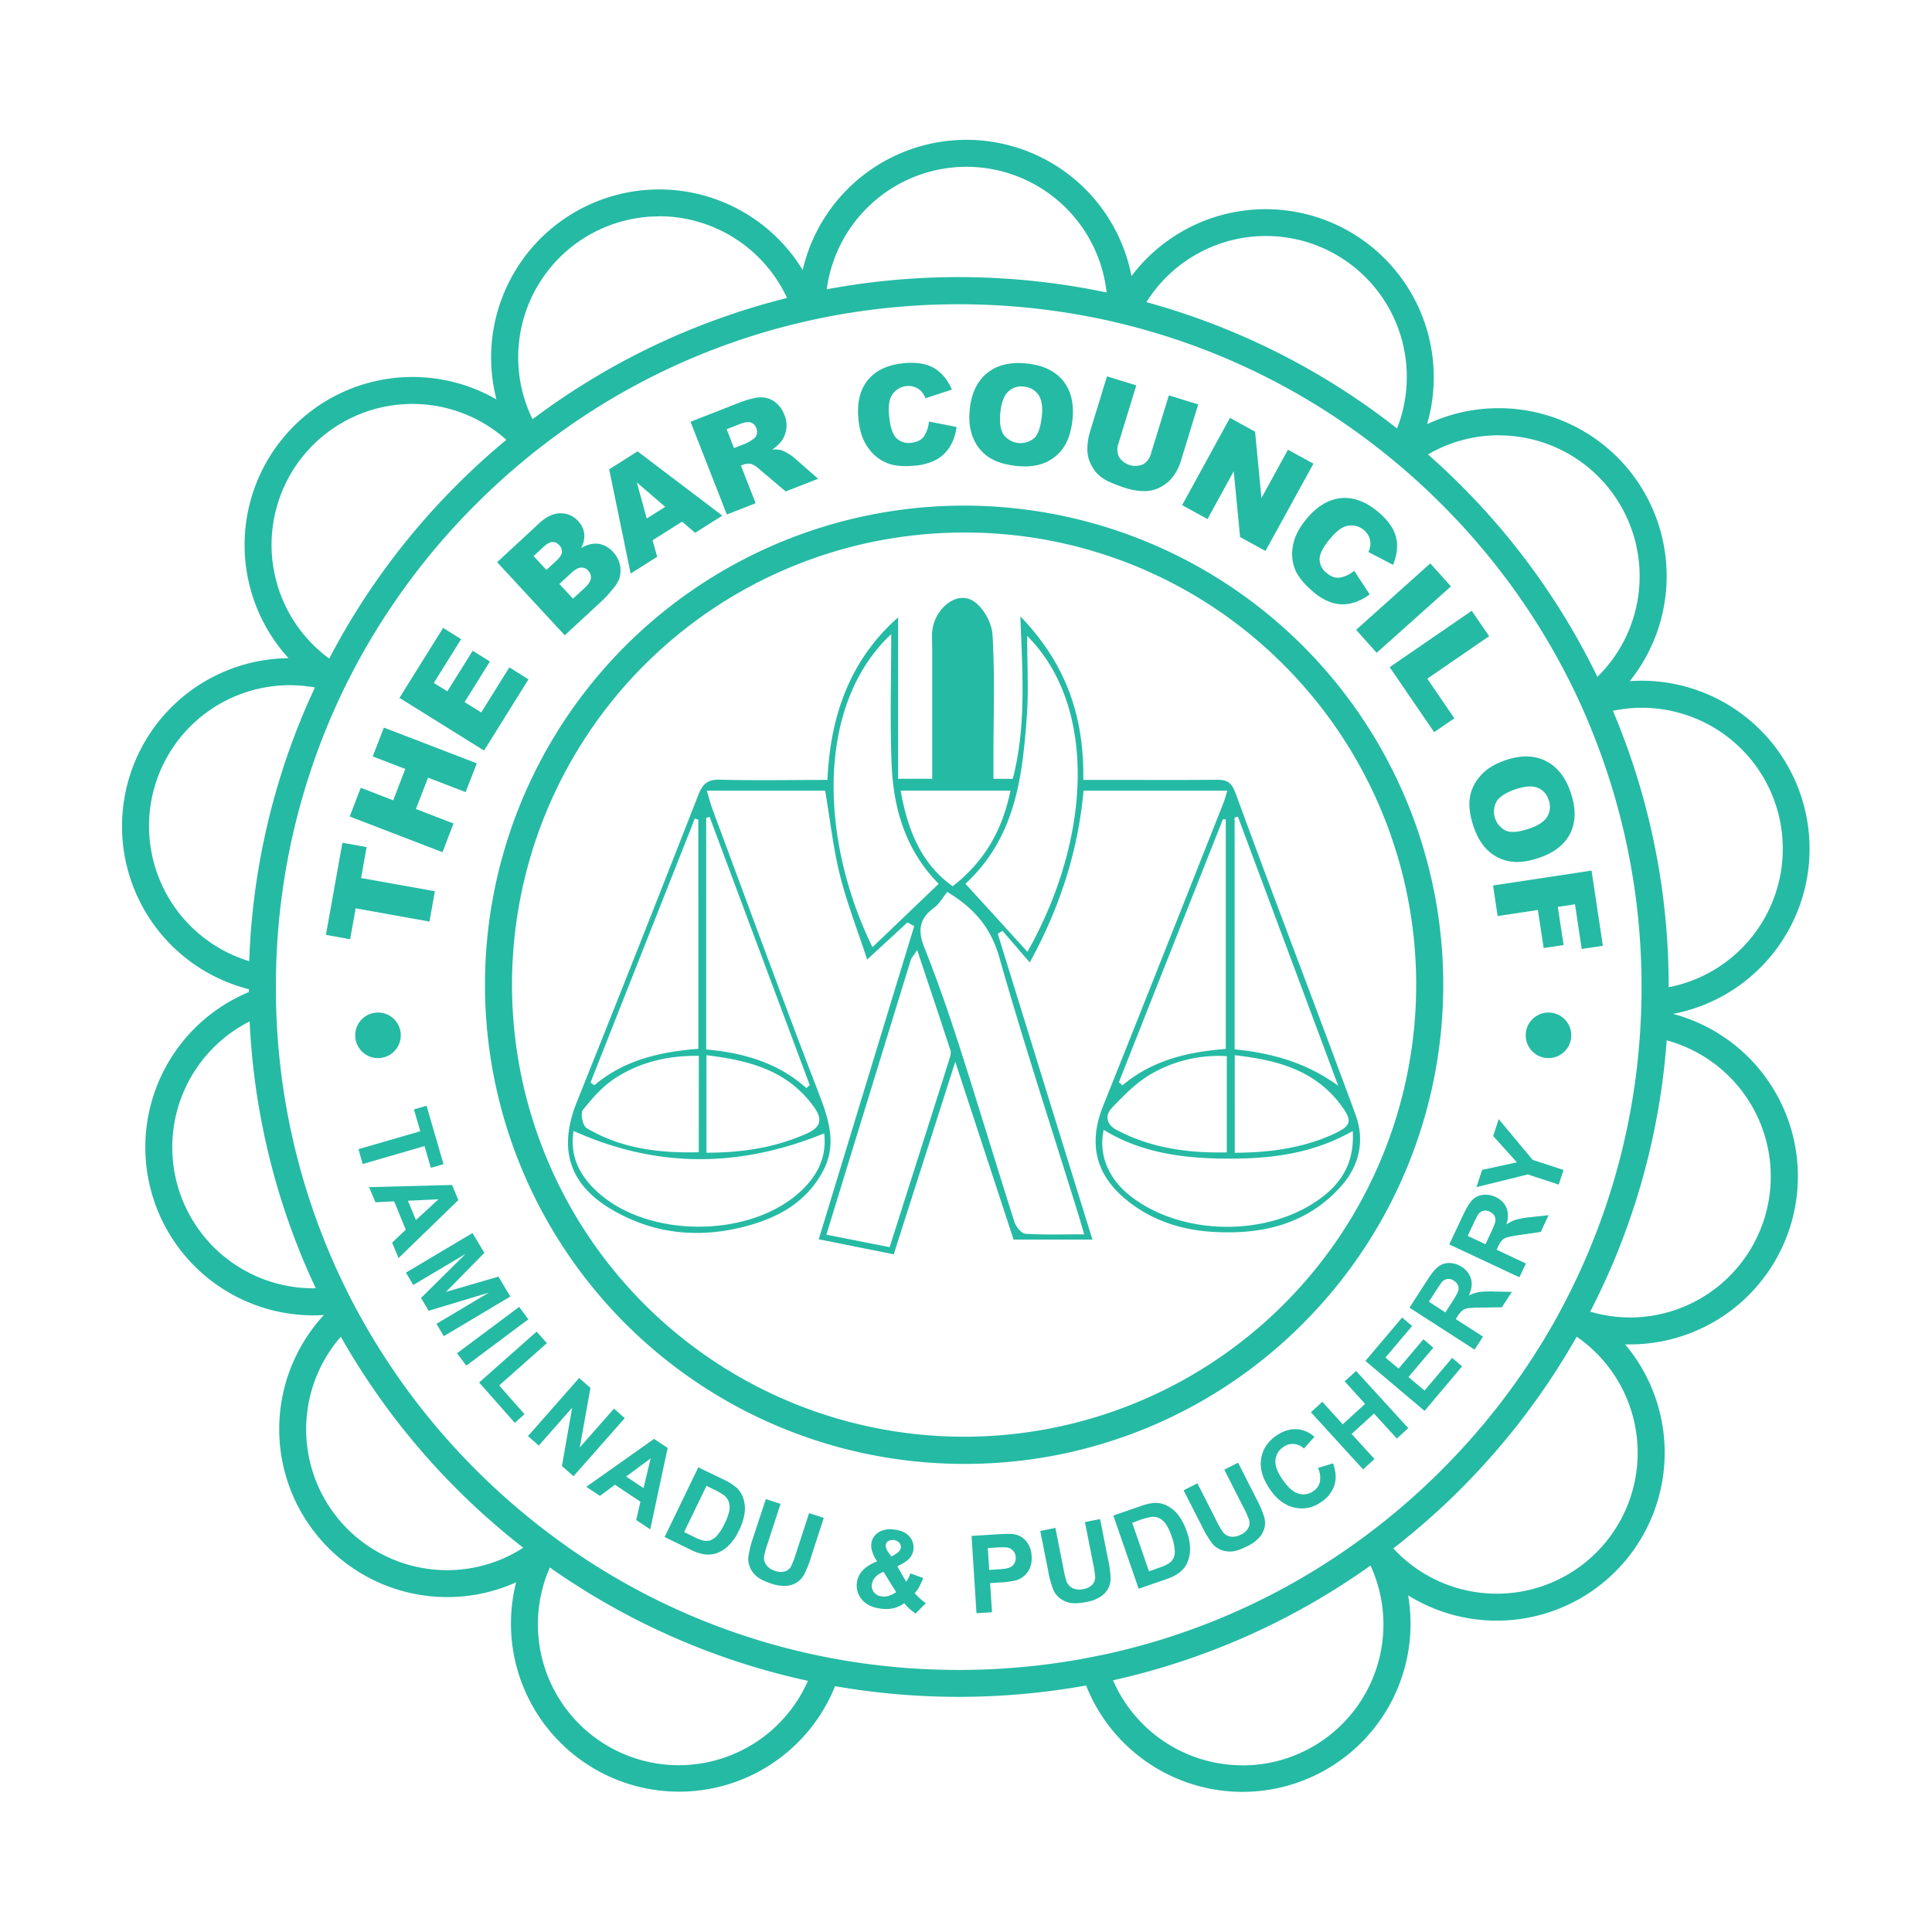 <svg id="Layer_3" data-name="Layer 3" xmlns="http://www.w3.org/2000/svg" viewBox="0 0 1000 1000"><defs><style>.cls-1{fill:#25baa4;}</style></defs><path class="cls-1" d="M865.82,524.82a87,87,0,0,0-15.93-172.48c-2.13,0-4.23.08-6.32.23a86.94,86.94,0,0,0-104.92-133,87,87,0,0,0-153-76.68,87,87,0,0,0-170.18-3.15,87,87,0,0,0-158.52,67A86.93,86.93,0,0,0,149.34,340.67,87,87,0,0,0,128.79,512c0,.5,0,1,0,1.5A87,87,0,0,0,162,680.82c1.91,0,3.8-.06,5.67-.19A86.95,86.95,0,0,0,267.14,819a87,87,0,0,0,165.08,53.76,372.95,372.95,0,0,0,129.95-.35,87,87,0,0,0,166.67-46.65,86.93,86.93,0,0,0,112.31-129.9c.87,0,1.74,0,2.61,0a87,87,0,0,0,22.06-171.11ZM849.89,366.34A73,73,0,0,1,863.69,511v-.09a365,365,0,0,0-28.86-143A72.59,72.59,0,0,1,849.89,366.34Zm-74.22-141a72.93,72.93,0,0,1,51.14,125,366.12,366.12,0,0,0-70.75-99.22q-8.23-8.25-16.94-15.89A72.55,72.55,0,0,1,775.67,225.3ZM655.18,122.15a72.93,72.93,0,0,1,67.92,99.62,367.2,367.2,0,0,0-129.72-65.38A73,73,0,0,1,655.18,122.15ZM500.25,86.33a73.07,73.07,0,0,1,72.54,65.06,372.51,372.51,0,0,0-144.87-1.65A73.07,73.07,0,0,1,500.25,86.33Zm-159.08,25.6a73.07,73.07,0,0,1,66.2,42.3A367,367,0,0,0,275.64,217a72.94,72.94,0,0,1,65.53-105ZM140.56,282.06A72.92,72.92,0,0,1,262.1,227.65q-13.32,11-25.69,23.4a366.46,366.46,0,0,0-66,89.82A72.87,72.87,0,0,1,140.56,282.06ZM77.14,427.64A72.88,72.88,0,0,1,163,355.83c-1.85,4-3.65,8-5.36,12A364.26,364.26,0,0,0,129,497.49,73.09,73.09,0,0,1,77.14,427.64ZM162,666.82a73,73,0,0,1-32.78-138.14A364.27,364.27,0,0,0,157.67,653.9c1.83,4.35,3.77,8.63,5.77,12.89Zm69.41,145.9a72.93,72.93,0,0,1-55-120.84,367.06,367.06,0,0,0,60,78.82,371.18,371.18,0,0,0,34.42,30.4A72.51,72.51,0,0,1,231.4,812.72Zm120,100.95A72.94,72.94,0,0,1,284.6,811.32,367.07,367.07,0,0,0,418.18,870,73.07,73.07,0,0,1,351.39,913.67ZM558.1,859a359,359,0,0,1-121.75.34c-4.61-.78-9.2-1.67-13.77-2.63a349.43,349.43,0,0,1-129-56.13l-2-1.46c-3.16-2.25-6.28-4.57-9.38-6.93l-1.87-1.43a359.5,359.5,0,0,1-33.94-29.91A355.09,355.09,0,0,1,186.83,682c-.77-1.39-1.54-2.77-2.29-4.16q-2.23-4.15-4.36-8.36c-.74-1.48-1.45-3-2.18-4.47a351.46,351.46,0,0,1-35-141.64q-.15-4.53-.2-9.09c0-1.14,0-2.28,0-3.43,0-.62,0-1.24,0-1.86q0-4.38.15-8.75a351.71,351.71,0,0,1,33.18-139.69c.15-.31.29-.62.43-.92q2.79-5.86,5.8-11.62l.5-1A354.39,354.39,0,0,1,246.31,261q12.18-12.18,25.31-23l.41-.35c3.47-2.86,7-5.63,10.57-8.35l.43-.32a349.59,349.59,0,0,1,129-61.45l1.6-.38c4-.95,8-1.85,12.08-2.67l1.74-.35a358.77,358.77,0,0,1,145.48,1.65l.37.08c4.48,1,8.94,2.09,13.37,3.25l.33.09a349.89,349.89,0,0,1,129.58,65.34l-.05.08.07-.06q5.49,4.38,10.83,9l-.14.21.19-.17q9.6,8.32,18.68,17.4a353.83,353.83,0,0,1,69.55,98.3l-.44.28.47-.21c2,4.22,3.91,8.48,5.74,12.77l0,.07a352.81,352.81,0,0,1,28.18,138.71c0,.47,0,.94,0,1.41,0,3.31-.08,6.6-.18,9.9,0,1.36-.09,2.73-.15,4.1q-.21,5-.55,9.9a350.79,350.79,0,0,1-38.17,136.54c-.16.32-.33.64-.5,1q-3,5.76-6.17,11.4l-.53.91a355.25,355.25,0,0,1-57.26,74.81,359.1,359.1,0,0,1-32.61,28.89c-.29.22-.58.44-.86.67-3.41,2.65-6.87,5.21-10.36,7.73l-.91.66a349.24,349.24,0,0,1-129.57,57.49Q565,857.73,558.1,859Zm85,54.72a73.07,73.07,0,0,1-67-44,366.76,366.76,0,0,0,133.27-59.4,72.94,72.94,0,0,1-66.29,103.45ZM847.65,751.91a72.92,72.92,0,0,1-126.48,49.55,369.63,369.63,0,0,0,94.92-109.59A73,73,0,0,1,847.65,751.91Zm-3.89-70a72.75,72.75,0,0,1-20.67-3q6.3-12.25,11.72-25a364.11,364.11,0,0,0,27.86-115.42,73,73,0,0,1-18.91,143.45Z"/><path class="cls-1" d="M428.29,403.69c1.46-34.1,12.22-62.64,36.55-84.13v83.52h17.67c0-22.41,0-44.6,0-66.8,0-4.43-.52-9.13.72-13.24,2.9-9.6,12.12-16.37,19.8-12.38,5.34,2.77,10.29,11.37,10.67,17.66,1.31,21.27.5,42.66.5,64v10.81h10c7-26.83,5.07-54.32,3.93-84.12,23.69,24.57,33.1,51.93,32.57,84.67h17.34c17.21,0,34.41.1,51.62-.07,5.31-.05,7.73,1.13,9.91,7.08,20.34,55.57,41.63,110.79,62.07,166.31,4.93,13.37,1.91,26.59-7.71,37.25-17.93,19.87-41.52,25-67,23.31-15.78-1.07-30.62-5.86-43.29-16-16.58-13.18-20.51-29.61-12.64-49.23,20.94-52.25,41.59-104.61,62.34-156.94.68-1.72,1.11-3.53,1.91-6.13H560.85C558,440.47,548.69,469.53,533,498.17l-14.14-16.38-2.42,1.54c16.25,52.55,32.5,105.09,49,158.26H524.63l-30.19-92c-11.14,34.86-21.38,66.89-31.85,99.63l-38.82-7.75c16.65-54.6,33-108.37,49.44-162.14l-3.55-1.87-20.81,19.2c-5.12-15.6-10.54-29.43-14.1-43.73-3.5-14.08-5.1-28.63-7.65-43.67H365.86c1.09,3.6,1.9,6.85,3.06,10,17.86,48,35.44,96.16,53.87,144,5.61,14.55,11.16,28.49,2.88,43.5-9,16.26-24,24.08-41.26,28.37-23.57,5.86-46.27,3.43-67.37-8.84-22.62-13.15-28.19-31.64-18.46-55.92q31.76-79.26,62.82-158.8c2.29-5.86,4.8-8.23,11.42-8C390.91,404.05,409,403.69,428.29,403.69Zm62,58c-2.36,2.89-4.12,6.21-6.86,8.2-7.68,5.58-8.47,11.83-5,20.5,6.56,16.52,12.42,33.35,17.87,50.28,9.81,30.51,19,61.22,28.76,91.76.79,2.49,3.57,6,5.61,6.15,9.75.65,19.57.29,30.5.29-1.32-4.47-2.25-7.78-3.27-11.06-13.65-44-28-87.84-40.62-132.15C513,480.63,504.87,470.47,490.27,461.65ZM427.72,639.07l32.75,6.47c10.52-33.06,20.74-65.14,30.91-97.24.47-1.48,1-3.31.56-4.67-5.45-16.77-11.08-33.47-17.22-51.88-2,3.11-3,4-3.31,5.15C457,543.66,442.65,590.44,427.72,639.07Zm72-181.59c11,12,21.37,23.42,32.08,35.16,33.06-58.48,36.34-127-.15-163.5,0,14.52.82,28.14-.17,41.63C529.15,402.1,525.77,433.28,499.68,457.48Zm-48.13,32.76,34.26-32.77c-17.19-17.45-23.43-39-24.35-61.93-.91-22.52-.2-45.11-.2-67.3C422.88,364.18,423.74,433,451.55,490.24Zm248.62,95.14c-21.11,12-42.85,14.42-64.87,14.33-22.3-.08-44.28-2.76-64.08-14.9-2.75,12.79,2.41,25.18,13.54,34,27.27,21.58,73.67,21.64,100.74-.13C695.37,610.73,701.07,600.55,700.17,585.38ZM426.6,586.62c-43.8,17.87-86.48,18.19-129.72-1.24-2.11,13.22,3.33,23.27,12.26,31.48,26.25,24.11,78.78,24.09,105,0C422.81,608.92,428.06,599.2,426.6,586.62ZM361.46,424.2l-1.83-.49-54,136.65,2,1.37c15.56-13.21,34.32-17.34,53.85-18.86Zm217.66,136,1.89,1.55c15.58-13.17,34.32-17.36,53.46-18.82V424.12L633,424Q606.05,492.08,579.12,560.19Zm-161.74,3,1.73-1.58L367.28,422.8l-1.76.6V543.19C384.84,544.93,402.66,550.05,417.38,563.19Zm221.67-20.05c19.5,1.89,37.3,7,53.61,18.82L640.74,422.7l-1.69.43ZM635,546.67a69.79,69.79,0,0,0-39.55,9.44c-7.43,4.38-13.76,10.91-19.83,17.2-4,4.18-2.9,8.8,2.55,11.66,17.85,9.39,37,11.9,56.83,11.51Zm-273.29-.17c-16.3-.2-30.73,3.38-43.43,11.66-6.44,4.2-11.82,10.37-16.64,16.47-1.31,1.66,0,8.11,2,9.28,17.94,10.67,37.73,13,58.06,12.49Zm277.39,50.17c18.09-.11,34.92-2.36,50.78-9.53,9.7-4.38,10.49-6.87,3.81-15.64-13.52-17.78-33-22.91-54.59-25.31Zm-273.44-50.5v50.47c18.45,0,35.73-2.64,52.2-10.06,6.82-3.07,8-7.08,3.7-13.25C408,554.14,388.05,548.88,365.62,546.17ZM523,409.22H466.17c3.62,20.27,10.46,37.71,26.93,49.5C509.74,445.79,518.91,429.44,523,409.22Z"/><path class="cls-1" d="M499,757.71a248,248,0,1,1,175.39-72.64A246.45,246.45,0,0,1,499,757.71Zm0-482.07a234,234,0,1,0,165.49,68.55A232.54,232.54,0,0,0,499,275.64Z"/><path class="cls-1" d="M185.54,594.81l32-9.29-3.29-11.29,6.52-1.9,8.79,30.24L223,604.46l-3.28-11.26-32,9.3Z"/><path class="cls-1" d="M206.28,651.18l-3.33-8,7.08-6.69L204,621.82l-9.66.48L191,614.46,234,613.34l3.24,7.82Zm9-19.69,11.65-10.74-15.79.76Z"/><path class="cls-1" d="M210.12,658.71l34.44-20.51,6.13,10.29-19.82,20.17L258,660.78l6.14,10.31L229.7,691.6l-3.8-6.39L253,669.07l-31.14,9.38-3.94-6.62L241,649,213.92,665.1Z"/><path class="cls-1" d="M236.56,700.45l32.14-24,4.78,6.41-32.14,24Z"/><path class="cls-1" d="M248,715.57l29.77-26.35,5.3,6-24.71,21.87L271.5,732l-5.05,4.47Z"/><path class="cls-1" d="M273.27,743.32l26.5-30.08,5.84,5.15-5.53,30.81,17.7-20.09,5.58,4.92L296.85,764.1l-6-5.3,5.3-30.18-17.28,19.61Z"/><path class="cls-1" d="M336.56,791.61l-7.25-4.83,2.17-9.49L318.3,768.5l-7.77,5.77-7.06-4.7,35.06-24.81,7.05,4.69Zm-3.47-21.37,3.7-15.41-12.7,9.42Z"/><path class="cls-1" d="M361.44,759.48l13.16,6.38a28.26,28.26,0,0,1,6.45,4,13.27,13.27,0,0,1,3.77,5.93,17.52,17.52,0,0,1,.57,7.49,29.88,29.88,0,0,1-3,9.1,26.7,26.7,0,0,1-4.82,7.14,17.69,17.69,0,0,1-6.91,4.52,13.81,13.81,0,0,1-6.45.42,23.66,23.66,0,0,1-6.74-2.32L344,795.55Zm4.24,9.59L354.1,793l5.37,2.61a21.62,21.62,0,0,0,4.52,1.76,7.18,7.18,0,0,0,3.64-.09,8.47,8.47,0,0,0,3.57-2.56,26.53,26.53,0,0,0,3.93-6.25,24.44,24.44,0,0,0,2.39-6.78,9.14,9.14,0,0,0-.35-4.48,7.64,7.64,0,0,0-2.51-3.32,37,37,0,0,0-5.74-3.21Z"/><path class="cls-1" d="M396.39,775.93,404,778.4l-6.72,20.65a46.67,46.67,0,0,0-1.79,6.46A6.48,6.48,0,0,0,396.6,810a8.38,8.38,0,0,0,4.56,3.05,7.93,7.93,0,0,0,5.32.25,5.54,5.54,0,0,0,3-2.64,46.25,46.25,0,0,0,2.44-6.37l6.86-21.09,7.61,2.48-6.52,20a53.77,53.77,0,0,1-3.77,9.5,11.22,11.22,0,0,1-3.83,4,12,12,0,0,1-5.44,1.67,20.08,20.08,0,0,1-7.63-1.2q-5.4-1.76-7.77-3.92a12.45,12.45,0,0,1-3.35-4.71,11.25,11.25,0,0,1-.76-4.92,50.23,50.23,0,0,1,2.4-9.92Z"/><path class="cls-1" d="M479.19,829.82l-5.28,5.34a26.87,26.87,0,0,1-5.88-5.35,16.17,16.17,0,0,1-5.47,2.59,17.93,17.93,0,0,1-6.51.25q-7.35-.9-10.54-5.53a11,11,0,0,1-2-7.79,11.37,11.37,0,0,1,3.1-6.6,18.65,18.65,0,0,1,7.38-4.49,21.4,21.4,0,0,1-2.47-5A9.74,9.74,0,0,1,451,799a7.92,7.92,0,0,1,3.61-5.77c2.11-1.44,4.92-2,8.45-1.52s5.94,1.61,7.64,3.6a8.47,8.47,0,0,1,2.09,6.79,8.34,8.34,0,0,1-2,4.41c-1.13,1.33-3.24,2.74-6.34,4.21l4.58,8a19,19,0,0,0,2.22-4.33l6.62,2.41a44.86,44.86,0,0,1-2.42,5.14,14.37,14.37,0,0,1-2,2.64,29.8,29.8,0,0,0,2.94,3A24.53,24.53,0,0,0,479.19,829.82Zm-21.85-16.21a10.3,10.3,0,0,0-4.28,2.72A6.79,6.79,0,0,0,451.3,820a5.43,5.43,0,0,0,1.11,4.23,5.91,5.91,0,0,0,4.09,2.08A8.42,8.42,0,0,0,460,826a15,15,0,0,0,3.86-1.9Zm4-7.92,2.23-1.33c1.65-1,2.54-2.07,2.68-3.22a3.33,3.33,0,0,0-.78-2.63,4.8,4.8,0,0,0-5.74-.83,2.82,2.82,0,0,0-1.28,2,5.87,5.87,0,0,0,1.3,3.63Z"/><path class="cls-1" d="M505.43,835l-2.55-40,12.81-.82c4.85-.31,8-.32,9.53,0a10.38,10.38,0,0,1,5.94,3.55,12.52,12.52,0,0,1,2.79,7.65,13.26,13.26,0,0,1-.92,6.28,11,11,0,0,1-3.11,4.15,11.46,11.46,0,0,1-4,2.16,44.38,44.38,0,0,1-8.24,1.11l-5.21.33,1,15.09Zm5.86-33.75.73,11.35,4.37-.28c3.14-.2,5.24-.54,6.27-1a5.26,5.26,0,0,0,2.37-2.12,5.45,5.45,0,0,0,.7-3.17,5.22,5.22,0,0,0-1.49-3.52,5.54,5.54,0,0,0-3.33-1.57,37.54,37.54,0,0,0-5.76.1Z"/><path class="cls-1" d="M538.42,792.4l7.85-1.56,4.22,21.3a46,46,0,0,0,1.59,6.51,6.47,6.47,0,0,0,3.17,3.4,8.43,8.43,0,0,0,5.47.44,8,8,0,0,0,4.77-2.38,5.59,5.59,0,0,0,1.37-3.8,45.78,45.78,0,0,0-1-6.74l-4.31-21.76,7.85-1.55,4.09,20.65A54.88,54.88,0,0,1,574.85,817a11.28,11.28,0,0,1-1.36,5.4,12.09,12.09,0,0,1-3.94,4.11,20,20,0,0,1-7.24,2.68c-3.72.73-6.62.86-8.71.37a12.22,12.22,0,0,1-5.21-2.48,11.1,11.1,0,0,1-3.07-3.92,49.14,49.14,0,0,1-2.74-9.83Z"/><path class="cls-1" d="M576.26,784.44l13.82-4.78a28.44,28.44,0,0,1,7.37-1.75,13.24,13.24,0,0,1,6.85,1.54,17.57,17.57,0,0,1,5.71,4.9,30.1,30.1,0,0,1,4.32,8.53,26.44,26.44,0,0,1,1.64,8.46,17.77,17.77,0,0,1-1.69,8.08,14.19,14.19,0,0,1-4.27,4.86,24.11,24.11,0,0,1-6.42,3.12l-14.22,4.92Zm9.78,3.79,8.68,25.09,5.64-2a21.2,21.2,0,0,0,4.45-2,7.38,7.38,0,0,0,2.51-2.63,8.51,8.51,0,0,0,.71-4.34,26.29,26.29,0,0,0-1.63-7.21,24.56,24.56,0,0,0-3.1-6.47,9.3,9.3,0,0,0-3.42-2.93,7.57,7.57,0,0,0-4.12-.57,36,36,0,0,0-6.33,1.78Z"/><path class="cls-1" d="M612.62,771.37l7.14-3.63,9.84,19.35a45.53,45.53,0,0,0,3.3,5.84,6.45,6.45,0,0,0,4,2.41,8.39,8.39,0,0,0,5.38-1.06,8,8,0,0,0,3.94-3.58,5.55,5.55,0,0,0,.29-4,45,45,0,0,0-2.77-6.23l-10.05-19.77,7.13-3.62,9.54,18.77a54.94,54.94,0,0,1,4,9.38,11.36,11.36,0,0,1,.14,5.57,12,12,0,0,1-2.67,5,20.14,20.14,0,0,1-6.25,4.53q-5.05,2.58-8.27,2.72a12.22,12.22,0,0,1-5.69-1,11,11,0,0,1-4-2.94,50.34,50.34,0,0,1-5.31-8.71Z"/><path class="cls-1" d="M682.2,759.8l7.8-2.38q2.26,6.42.67,11.39a16.74,16.74,0,0,1-6.83,8.62,16.94,16.94,0,0,1-13.77,2.91q-7.29-1.59-12.68-9.37-5.7-8.22-4.66-15.68t7.89-12.21c4-2.76,8-3.81,12.18-3.15a15.79,15.79,0,0,1,7.54,3.76l-5.41,6.08a8.51,8.51,0,0,0-5.22-2.37,8.29,8.29,0,0,0-5.48,1.6,8.93,8.93,0,0,0-4.05,6.7q-.43,4.2,3.64,10.08,4.33,6.26,8.39,7.36a8.76,8.76,0,0,0,7.62-1.35,7.93,7.93,0,0,0,3.34-4.81A11.91,11.91,0,0,0,682.2,759.8Z"/><path class="cls-1" d="M705.53,760.56l-27-29.59,5.91-5.4L695,737.22l11.57-10.58L696,715l5.9-5.39,27,29.58-5.9,5.4-11.83-12.94-11.57,10.58,11.83,12.94Z"/><path class="cls-1" d="M737.35,730.27l-30.62-25.86,19-22.45,5.18,4.37-13.8,16.34,6.79,5.73,12.84-15.2,5.16,4.36L729,712.76l8.34,7,14.28-16.91,5.16,4.36Z"/><path class="cls-1" d="M763.24,698.57l-33.69-21.73,9.13-14.15c2.29-3.55,4.26-6,5.91-7.17a9.14,9.14,0,0,1,5.73-1.79,11.68,11.68,0,0,1,6.24,2,10.77,10.77,0,0,1,4.84,6.24q1.05,3.79-1.13,8.6a18.82,18.82,0,0,1,5.15-1.78,46.49,46.49,0,0,1,7.93-.3l9.2.17-5.19,8-10.46.14a54.5,54.5,0,0,0-7.24.35,6.23,6.23,0,0,0-2.71,1.11,13.31,13.31,0,0,0-2.56,3.14l-.88,1.37,14.07,9.07Zm-15.1-19.26,3.2-5q3.13-4.83,3.49-6.3a4.35,4.35,0,0,0-.21-2.81,5.25,5.25,0,0,0-2.09-2.31,4.54,4.54,0,0,0-6.28.81q-.64.74-3.28,4.83l-3.38,5.25Z"/><path class="cls-1" d="M786.43,661.12l-36.29-17,7.16-15.24q2.72-5.75,4.91-7.89a9.14,9.14,0,0,1,5.43-2.54,11.66,11.66,0,0,1,6.46,1.12,10.8,10.8,0,0,1,5.63,5.54c1,2.42,1,5.31,0,8.67a18.81,18.81,0,0,1,4.86-2.45,45.69,45.69,0,0,1,7.83-1.35l9.13-1-4.06,8.66-10.36,1.52a56.34,56.34,0,0,0-7.13,1.31,6.14,6.14,0,0,0-2.53,1.47,13.12,13.12,0,0,0-2.12,3.45l-.69,1.47,15.15,7.12ZM768.89,644l2.52-5.36q2.45-5.2,2.61-6.71a4.27,4.27,0,0,0-.58-2.75,5.23,5.23,0,0,0-2.38-2,4.52,4.52,0,0,0-6.11,1.64q-.54.82-2.61,5.22l-2.66,5.66Z"/><path class="cls-1" d="M806.79,613.15l-16-5.26-26.58,6.56,2.92-8.91,18-3.92L772.86,588l2.87-8.75,17.57,21.09,16,5.24Z"/><path class="cls-1" d="M168.7,483.87l8.53-47.65,12.53,2.24-2.87,16,38.21,6.84L222.29,477l-38.2-6.84-2.87,16Z"/><path class="cls-1" d="M181,422.62l5.72-14.86,16.83,6.48L209.76,398l-16.83-6.47,5.75-14.93,48.1,18.51L241,410l-19.46-7.49-6.25,16.24,19.46,7.49-5.72,14.86Z"/><path class="cls-1" d="M206.76,361.22,229.35,325l9.33,5.83L224.54,353.5l7,4.33,13.12-21,8.92,5.57-13.12,21,8.62,5.37,14.55-23.33,9.91,6.18-23,36.87Z"/><path class="cls-1" d="M257.31,291l21.88-20.25c3.64-3.38,7.28-5.06,10.9-5.07a12,12,0,0,1,9.14,4,11.56,11.56,0,0,1,3.24,7.69,12.84,12.84,0,0,1-1.74,6.3q5-2.79,9.11-2.19a12.68,12.68,0,0,1,7.48,4.22,14.14,14.14,0,0,1,3.53,6.56,13.9,13.9,0,0,1-.3,7.18,17,17,0,0,1-3.3,5.34,70.33,70.33,0,0,1-4.76,5.37l-20.17,18.67ZM282.83,295l5.08-4.7c1.83-1.69,2.8-3.18,2.94-4.47a4.68,4.68,0,0,0-1.45-3.71,4.43,4.43,0,0,0-3.46-1.59q-1.94.06-4.59,2.52l-5.16,4.78Zm13.76,14.86,6-5.52q3-2.79,3.26-5a4.91,4.91,0,0,0-1.42-4,4.54,4.54,0,0,0-3.72-1.56c-1.45.08-3.2,1.06-5.24,3l-5.94,5.49Z"/><path class="cls-1" d="M353.05,270l-15.29,9.65,2.41,8.53-13.75,8.68-11.11-53.93L330,233.62l43.88,33.27-14.11,8.89Zm-8.74-7.66-14.69-12.64,5.12,18.67Z"/><path class="cls-1" d="M376.21,266.3l-18.8-48,24.72-9.67q6.89-2.7,11-2.94a12,12,0,0,1,7.57,2.08,14.12,14.12,0,0,1,5.27,6.9,13.75,13.75,0,0,1-1.85,14.09,19.37,19.37,0,0,1-4.46,3.94,15.75,15.75,0,0,1,4.55.25,16.32,16.32,0,0,1,3.36,1.6,19.33,19.33,0,0,1,3.24,2.17l12.63,11.09-16.76,6.56L393,242.82a12,12,0,0,0-4.13-2.65,6.71,6.71,0,0,0-4.07.31l-1.31.51,7.63,19.48Zm3.71-34.37,6.26-2.45a24.71,24.71,0,0,0,3.67-2.2,4.24,4.24,0,0,0,1.82-2.44,4.81,4.81,0,0,0-.16-3.15,4.74,4.74,0,0,0-2.87-3q-2-.67-6,.92l-6.52,2.55Z"/><path class="cls-1" d="M480.8,218.19,495.11,221a25.73,25.73,0,0,1-3.45,10.2,19.25,19.25,0,0,1-6.9,6.64A28,28,0,0,1,473.61,241q-8.37.83-13.9-1.09a21.72,21.72,0,0,1-10-7.65q-4.46-5.74-5.39-15.29-1.24-12.74,4.86-20.23T467.67,188q9.69-.94,15.62,2.42t9.42,11.23L479,206.14a11.84,11.84,0,0,0-1.87-3.28,9.27,9.27,0,0,0-3.53-2.48A10,10,0,0,0,461.39,205q-1.86,3.42-1.18,10.31c.55,5.68,1.8,9.5,3.73,11.43a8.92,8.92,0,0,0,7.59,2.45q4.55-.43,6.63-3.23A15.85,15.85,0,0,0,480.8,218.19Z"/><path class="cls-1" d="M501.92,212.11q1.21-12.57,8.88-18.89T531,188.1q12.81,1.23,19.07,8.78t5.08,19.93q-.87,9-4.45,14.46a21.65,21.65,0,0,1-9.61,8.11q-6,2.66-14.57,1.83t-14.1-4.15a21.71,21.71,0,0,1-8.38-9.63Q501.06,221.1,501.92,212.11Zm15.84,1.6q-.74,7.75,1.82,11.44a11,11,0,0,0,15.76,1.59q3.1-3.06,3.94-11.67.71-7.24-1.9-10.86a10,10,0,0,0-7.6-4.11,9.7,9.7,0,0,0-8,2.65Q518.53,205.87,517.76,213.71Z"/><path class="cls-1" d="M605,204.66l15.19,4.67-9,29.35a25.94,25.94,0,0,1-3.9,7.82,18.72,18.72,0,0,1-6.35,5.48,17.88,17.88,0,0,1-7.36,2.2,32.12,32.12,0,0,1-11.15-1.63,71.94,71.94,0,0,1-7.7-2.91,21.6,21.6,0,0,1-6.49-4.19,18.64,18.64,0,0,1-3.92-5.85,16.53,16.53,0,0,1-1.5-6.68,31.17,31.17,0,0,1,1.15-8.76l9-29.35,15.18,4.67-9.23,30.05a9,9,0,0,0,.29,7,10.06,10.06,0,0,0,12.36,3.84,8.94,8.94,0,0,0,4.18-5.64Z"/><path class="cls-1" d="M636.62,216.29l13,7.15,3.3,34.34,13.71-25L679.83,240,655,285.18,641.88,278l-3.31-34.09L625,268.68l-13.13-7.21Z"/><path class="cls-1" d="M700.94,295.44l8,12.2a25.81,25.81,0,0,1-9.7,4.67,19.14,19.14,0,0,1-9.57-.27,27.92,27.92,0,0,1-10-5.79q-6.43-5.4-9-10.69a21.7,21.7,0,0,1-1.53-12.49q1-7.2,7.15-14.55,8.22-9.79,17.84-10.69t19.16,7.1q7.47,6.26,9.21,12.85t-1.43,14.59l-12.78-6.63a12,12,0,0,0,1-3.64,9.27,9.27,0,0,0-.69-4.26,10.07,10.07,0,0,0-11.84-5.52q-3.75,1.08-8.19,6.38-5.51,6.56-5.55,10.67a8.88,8.88,0,0,0,3.56,7.13c2.33,2,4.65,2.78,6.94,2.47A15.79,15.79,0,0,0,700.94,295.44Z"/><path class="cls-1" d="M740.3,291.62,751,303.51,712.57,337.9,701.92,326Z"/><path class="cls-1" d="M761.77,316.14l9,13.14-32,22,14,20.5-10.47,7.17-23-33.63Z"/><path class="cls-1" d="M779,393.56q11.92-4.14,20.87.21T812.91,410q4.2,12.16,0,21t-16,12.91q-8.54,3-15,2a21.7,21.7,0,0,1-11.38-5.36q-4.92-4.38-7.73-12.49t-2.1-14.54a21.69,21.69,0,0,1,5.28-11.63Q770.45,396.52,779,393.56Zm5.15,15.07q-7.38,2.55-9.65,6.41a11,11,0,0,0,5.12,15q4.06,1.56,12.25-1.27,6.87-2.37,9.08-6.25a10,10,0,0,0,.57-8.62,9.69,9.69,0,0,0-5.75-6.2Q791.57,406.06,784.13,408.63Z"/><path class="cls-1" d="M823.78,450.6l5.86,38.93-10.95,1.65-3.48-23.12-8.9,1.34,3,19.75L799,490.7,796,471l-20.82,3.14-2.38-15.82Z"/><circle class="cls-1" cx="195.65" cy="535.88" r="11.8"/><circle class="cls-1" cx="801.49" cy="535.88" r="11.8"/></svg>